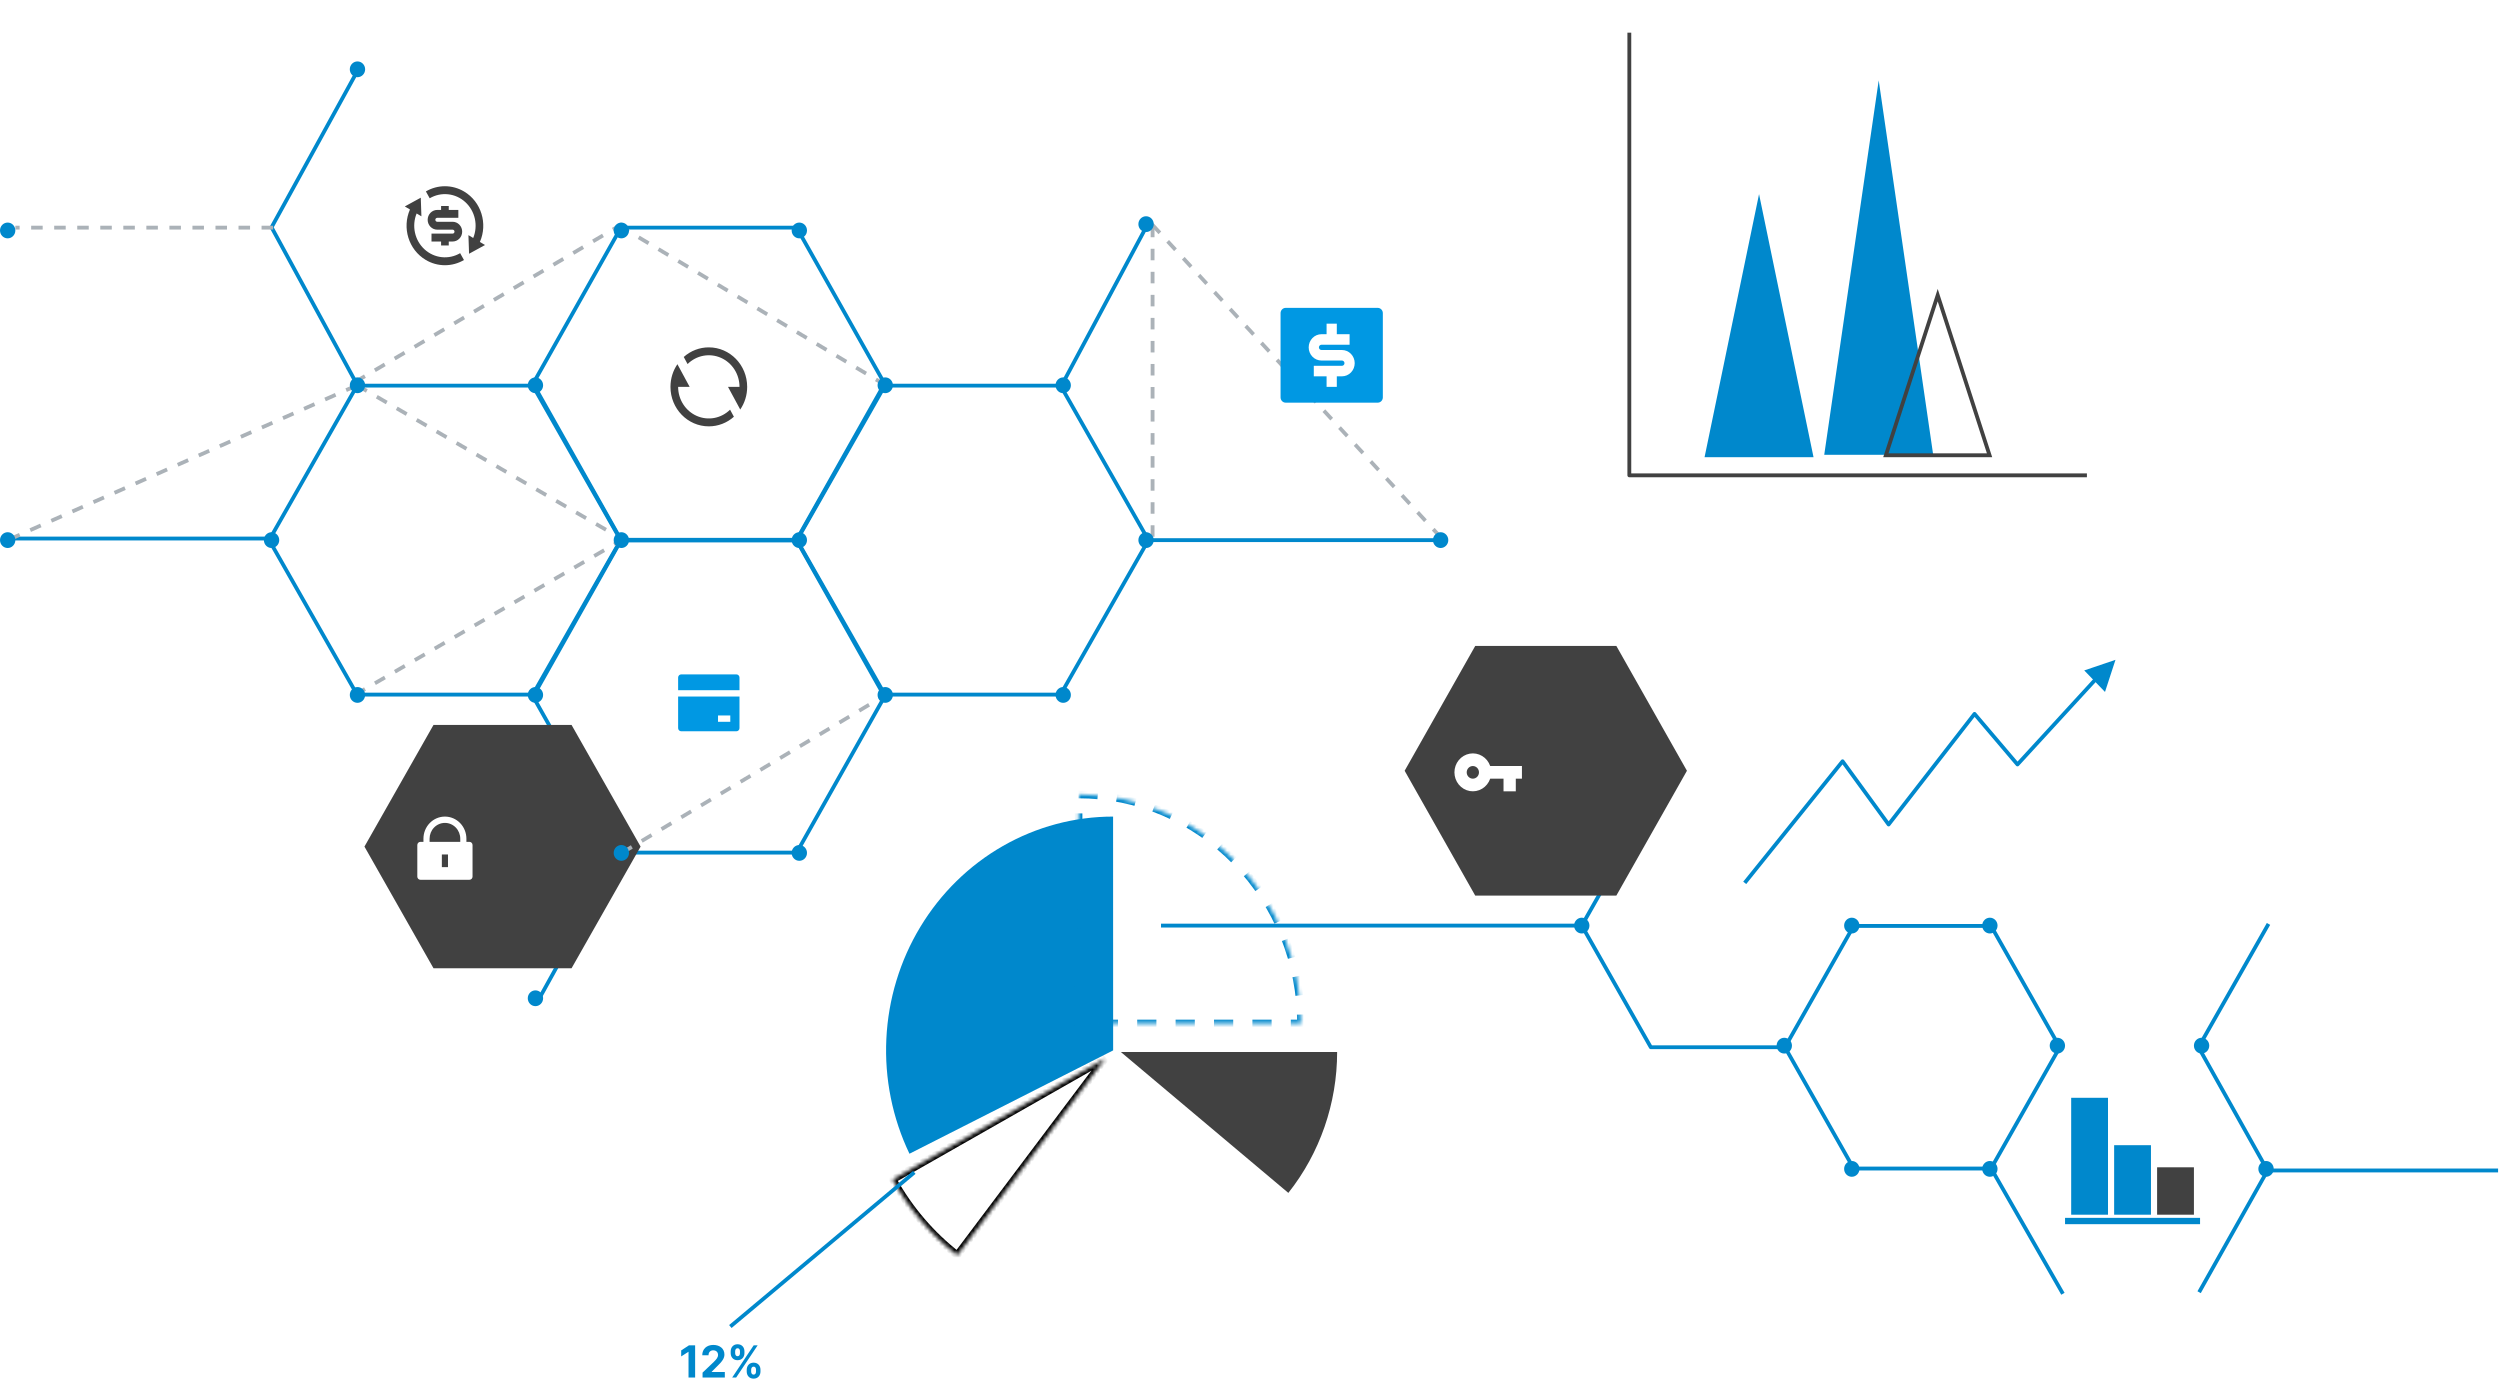 <?xml version="1.0" encoding="UTF-8"?><svg width="651" height="359" viewBox="0 0 651 359" fill="none" xmlns="http://www.w3.org/2000/svg">
<path d="M93.085 100.329L70.713 59.19L93.085 18.462M276.46 100.329L298.433 59.19M299.232 140.645H375.937M161.401 222.1L140.227 260.359" stroke="#0088CC" stroke-linecap="square" stroke-linejoin="round"/>
<g filter="url(#filter0_d)">
<path d="M221.823 300.433C217.382 291.151 215.311 280.858 215.806 270.523C216.301 260.189 219.346 250.155 224.652 241.369C229.959 232.582 237.352 225.334 246.135 220.307C254.917 215.28 264.799 212.64 274.847 212.638L274.862 273.523L221.823 300.433Z" fill="#0088CC"/>
</g>
<g filter="url(#filter1_d)">
<path d="M333.19 273.935C333.19 287.31 328.702 300.273 320.485 310.631L276.859 273.935H333.19Z" fill="#414141"/>
</g>
<g filter="url(#filter2_d)">
<path d="M318.377 313.329C313.878 319.375 308.266 324.45 301.862 328.263C295.458 332.076 288.388 334.554 281.054 335.553C273.721 336.553 266.268 336.055 259.121 334.088C251.975 332.122 245.274 328.725 239.402 324.092L273.663 278.049L318.377 313.329Z" fill="white"/>
</g>
<g filter="url(#filter3_d)">
<mask id="path-5-inside-1" fill="white">
<path d="M234.275 326.884C227.398 321.536 221.669 314.815 217.439 307.135L272.865 275.58L234.275 326.884Z"/>
</mask>
<path d="M234.275 326.884C227.398 321.536 221.669 314.815 217.439 307.135L272.865 275.58L234.275 326.884Z" stroke="black" stroke-width="2" mask="url(#path-5-inside-1)"/>
</g>
<path d="M237.707 305.612L190.565 345.105" stroke="#0088CC" stroke-linecap="square" stroke-linejoin="round"/>
<mask id="path-7-inside-2" fill="white">
<path d="M280.854 206.878C288.461 206.878 295.994 208.421 303.022 211.419C310.051 214.417 316.437 218.811 321.816 224.35C327.195 229.889 331.462 236.465 334.373 243.702C337.284 250.939 338.783 258.696 338.783 266.53L280.854 266.53V206.878Z"/>
</mask>
<path d="M280.854 206.878C288.461 206.878 295.994 208.421 303.022 211.419C310.051 214.417 316.437 218.811 321.816 224.35C327.195 229.889 331.462 236.465 334.373 243.702C337.284 250.939 338.783 258.696 338.783 266.53L280.854 266.53V206.878Z" stroke="#0088CC" stroke-width="2" stroke-dasharray="5 5" mask="url(#path-7-inside-2)"/>
<path d="M161.693 59.278H207.452L230.342 99.917L207.452 140.556H161.693L138.803 99.917L161.693 59.278Z" stroke="#0088CC"/>
<path d="M161.693 140.733H207.452L230.342 181.372L207.452 222.011H161.693L138.803 181.372L161.693 140.733Z" stroke="#0088CC"/>
<path d="M70.314 140.233H1.199" stroke="#0088CC"/>
<path d="M92.977 100.417H138.738L161.625 140.644L138.738 180.872H92.977L70.089 140.644L92.977 100.417Z" stroke="#0088CC"/>
<path d="M482.698 241.112H518.47L536.364 272.7L518.47 304.289H482.698L464.803 272.7L482.698 241.112Z" stroke="#0088CC"/>
<path d="M464.628 272.7H429.871L411.893 241.023M411.893 241.023L429.871 209.346M411.893 241.023H302.827M518.562 304.377L536.939 336.466M650 304.789H590.473M590.473 304.789L572.895 336.054M590.473 304.789L572.495 272.7L590.473 241.023" stroke="#0088CC" stroke-linecap="square" stroke-linejoin="round"/>
<path d="M230.408 100.417H276.169L299.056 140.644L276.169 180.872H230.408L207.521 140.644L230.408 100.417Z" stroke="#0088CC"/>
<g filter="url(#filter4_d)">
<path d="M133.836 188.777L151.813 220.454L133.836 252.131H97.88L79.902 220.454L97.88 188.777H133.836Z" fill="#414141"/>
</g>
<g filter="url(#filter5_d)">
<path d="M405.901 168.208L424.278 200.707L405.901 233.207H369.146L350.769 200.707L369.146 168.208H405.901Z" fill="#414141"/>
</g>
<path d="M123.223 61.969C123.871 60.384 124.02 58.629 123.65 56.952C123.279 55.274 122.407 53.759 121.157 52.618C119.906 51.477 118.34 50.769 116.678 50.592C115.016 50.416 113.343 50.78 111.892 51.633L110.901 49.847C112.417 48.955 114.134 48.488 115.879 48.492C117.625 48.496 119.34 48.972 120.851 49.872C125.336 52.537 127.054 58.245 124.963 63.005L126.303 63.801L122.144 66.078L121.979 61.23L123.223 61.969ZM108.491 55.587C107.843 57.172 107.694 58.927 108.065 60.605C108.435 62.282 109.307 63.798 110.558 64.939C111.808 66.079 113.375 66.788 115.036 66.964C116.698 67.141 118.372 66.777 119.822 65.923L120.813 67.709C119.297 68.602 117.581 69.069 115.835 69.064C114.089 69.06 112.375 68.584 110.863 67.685C106.379 65.019 104.661 59.311 106.752 54.551L105.41 53.756L109.57 51.479L109.735 56.327L108.49 55.588L108.491 55.587ZM112.362 60.835H117.855C117.987 60.835 118.114 60.781 118.208 60.684C118.302 60.588 118.354 60.457 118.354 60.321C118.354 60.184 118.302 60.054 118.208 59.957C118.114 59.861 117.987 59.807 117.855 59.807H113.86C113.198 59.807 112.562 59.536 112.094 59.054C111.626 58.571 111.363 57.917 111.363 57.236C111.363 56.553 111.626 55.9 112.094 55.417C112.562 54.935 113.198 54.664 113.86 54.664H114.859V53.636H116.856V54.664H119.353V56.721H113.86C113.727 56.721 113.6 56.775 113.507 56.872C113.413 56.968 113.36 57.099 113.36 57.236C113.36 57.372 113.413 57.503 113.507 57.599C113.6 57.696 113.727 57.75 113.86 57.75H117.855C118.517 57.75 119.152 58.021 119.62 58.503C120.089 58.985 120.352 59.639 120.352 60.321C120.352 61.003 120.089 61.657 119.62 62.139C119.152 62.621 118.517 62.892 117.855 62.892H116.856V63.92H114.859V62.892H112.362V60.835Z" fill="#414141"/>
<path d="M121.451 219.22H122.25C122.462 219.22 122.665 219.307 122.815 219.461C122.965 219.615 123.049 219.824 123.049 220.043V228.27C123.049 228.489 122.965 228.698 122.815 228.852C122.665 229.007 122.462 229.093 122.25 229.093H109.466C109.254 229.093 109.05 229.007 108.901 228.852C108.751 228.698 108.667 228.489 108.667 228.27V220.043C108.667 219.824 108.751 219.615 108.901 219.461C109.05 219.307 109.254 219.22 109.466 219.22H110.265V218.397C110.265 217.641 110.409 216.892 110.69 216.193C110.971 215.494 111.383 214.859 111.903 214.325C112.422 213.79 113.039 213.366 113.717 213.076C114.396 212.787 115.123 212.638 115.858 212.638C116.592 212.638 117.319 212.787 117.998 213.076C118.677 213.366 119.293 213.79 119.813 214.325C120.332 214.859 120.744 215.494 121.025 216.193C121.306 216.892 121.451 217.641 121.451 218.397V219.22ZM119.853 219.22V218.397C119.853 217.306 119.432 216.26 118.683 215.488C117.933 214.717 116.917 214.283 115.858 214.283C114.798 214.283 113.782 214.717 113.033 215.488C112.283 216.26 111.863 217.306 111.863 218.397V219.22H119.853ZM115.059 222.511V225.802H116.657V222.511H115.059Z" fill="white"/>
<path d="M391.518 202.765H388.049C387.672 203.863 386.931 204.788 385.955 205.377C384.98 205.966 383.833 206.182 382.719 205.985C381.604 205.788 380.593 205.191 379.864 204.301C379.135 203.411 378.735 202.284 378.735 201.119C378.735 199.955 379.135 198.827 379.864 197.937C380.593 197.047 381.604 196.45 382.719 196.253C383.833 196.057 384.98 196.272 385.955 196.861C386.931 197.45 387.672 198.376 388.049 199.473H396.312V202.765H394.714V206.056H391.518V202.765ZM383.528 202.765C383.952 202.765 384.358 202.591 384.658 202.283C384.957 201.974 385.126 201.555 385.126 201.119C385.126 200.683 384.957 200.264 384.658 199.955C384.358 199.647 383.952 199.473 383.528 199.473C383.104 199.473 382.697 199.647 382.398 199.955C382.098 200.264 381.93 200.683 381.93 201.119C381.93 201.555 382.098 201.974 382.398 202.283C382.697 202.591 383.104 202.765 383.528 202.765Z" fill="white"/>
<line x1="71.112" y1="59.278" x2="3.995" y2="59.278" stroke="#ABB2B8" stroke-dasharray="3 3"/>
<line y1="-0.5" x2="99.611" y2="-0.5" transform="matrix(-0.914 0.405 -0.385 -0.923 92.686 99.917)" stroke="#ABB2B8" stroke-dasharray="3 3"/>
<line y1="-0.5" x2="80.775" y2="-0.5" transform="matrix(0.861 -0.509 0.487 0.873 92.686 99.917)" stroke="#ABB2B8" stroke-dasharray="3 3"/>
<line y1="-0.5" x2="80.089" y2="-0.5" transform="matrix(-0.858 -0.514 0.492 -0.871 230.916 99.917)" stroke="#ABB2B8" stroke-dasharray="3 3"/>
<line x1="300.131" y1="58.778" x2="300.131" y2="141.056" stroke="#ABB2B8" stroke-dasharray="3 3"/>
<line y1="-0.5" x2="111.944" y2="-0.5" transform="matrix(0.678 0.735 -0.715 0.699 299.631 58.778)" stroke="#ABB2B8" stroke-dasharray="3 3"/>
<line y1="-0.5" x2="80.359" y2="-0.5" transform="matrix(0.865 0.502 -0.48 0.877 92.686 100.74)" stroke="#ABB2B8" stroke-dasharray="3 3"/>
<line y1="-0.5" x2="80.359" y2="-0.5" transform="matrix(0.865 -0.502 0.48 0.877 92.686 181.372)" stroke="#ABB2B8" stroke-dasharray="3 3"/>
<line y1="-0.5" x2="80.089" y2="-0.5" transform="matrix(0.858 -0.514 0.492 0.871 162.201 222.511)" stroke="#ABB2B8" stroke-dasharray="3 3"/>
<ellipse cx="93.085" cy="100.328" rx="1.998" ry="2.057" fill="#0088CC"/>
<ellipse cx="93.085" cy="18.051" rx="1.998" ry="2.057" fill="#0088CC"/>
<ellipse cx="230.516" cy="100.328" rx="1.998" ry="2.057" fill="#0088CC"/>
<ellipse cx="161.801" cy="60.012" rx="1.998" ry="2.057" fill="#0088CC"/>
<ellipse cx="93.085" cy="180.961" rx="1.998" ry="2.057" fill="#0088CC"/>
<ellipse cx="230.516" cy="180.961" rx="1.998" ry="2.057" fill="#0088CC"/>
<ellipse cx="411.893" cy="241.023" rx="1.998" ry="2.057" fill="#0088CC"/>
<ellipse cx="482.207" cy="241.023" rx="1.998" ry="2.057" fill="#0088CC"/>
<ellipse cx="482.207" cy="304.378" rx="1.998" ry="2.057" fill="#0088CC"/>
<ellipse cx="464.628" cy="272.289" rx="1.998" ry="2.057" fill="#0088CC"/>
<ellipse cx="573.294" cy="272.289" rx="1.998" ry="2.057" fill="#0088CC"/>
<ellipse cx="535.741" cy="272.289" rx="1.998" ry="2.057" fill="#0088CC"/>
<ellipse cx="518.163" cy="241.023" rx="1.998" ry="2.057" fill="#0088CC"/>
<ellipse cx="518.163" cy="304.378" rx="1.998" ry="2.057" fill="#0088CC"/>
<ellipse cx="590.074" cy="304.378" rx="1.998" ry="2.057" fill="#0088CC"/>
<ellipse cx="161.801" cy="140.645" rx="1.998" ry="2.057" fill="#0088CC"/>
<ellipse cx="70.713" cy="140.645" rx="1.998" ry="2.057" fill="#0088CC"/>
<ellipse cx="1.998" cy="140.645" rx="1.998" ry="2.057" fill="#0088CC"/>
<ellipse cx="1.998" cy="60.012" rx="1.998" ry="2.057" fill="#0088CC"/>
<ellipse cx="161.801" cy="222.1" rx="1.998" ry="2.057" fill="#0088CC"/>
<ellipse cx="139.429" cy="100.328" rx="1.998" ry="2.057" fill="#0088CC"/>
<ellipse cx="276.859" cy="100.328" rx="1.998" ry="2.057" fill="#0088CC"/>
<ellipse cx="208.144" cy="60.012" rx="1.998" ry="2.057" fill="#0088CC"/>
<ellipse cx="139.429" cy="180.961" rx="1.998" ry="2.057" fill="#0088CC"/>
<ellipse cx="139.429" cy="259.948" rx="1.998" ry="2.057" fill="#0088CC"/>
<ellipse cx="276.859" cy="180.961" rx="1.998" ry="2.057" fill="#0088CC"/>
<ellipse cx="208.144" cy="140.645" rx="1.998" ry="2.057" fill="#0088CC"/>
<ellipse cx="298.433" cy="140.645" rx="1.998" ry="2.057" fill="#0088CC"/>
<ellipse cx="375.138" cy="140.645" rx="1.998" ry="2.057" fill="#0088CC"/>
<ellipse cx="298.433" cy="58.367" rx="1.998" ry="2.057" fill="#0088CC"/>
<ellipse cx="208.144" cy="222.1" rx="1.998" ry="2.057" fill="#0088CC"/>
<path d="M178.048 92.955C179.86 91.338 182.179 90.45 184.577 90.453C190.093 90.453 194.564 95.058 194.564 100.738C194.564 102.935 193.895 104.971 192.757 106.641L189.57 100.738H192.567C192.567 99.125 192.107 97.547 191.243 96.201C190.38 94.856 189.151 93.801 187.71 93.168C186.269 92.536 184.679 92.353 183.138 92.644C181.597 92.934 180.173 93.684 179.043 94.802L178.048 92.955ZM191.106 108.52C189.293 110.137 186.975 111.026 184.577 111.023C179.06 111.023 174.589 106.418 174.589 100.738C174.589 98.541 175.258 96.505 176.397 94.834L179.583 100.738H176.586C176.586 102.351 177.047 103.928 177.91 105.274C178.774 106.62 180.002 107.675 181.443 108.307C182.884 108.94 184.474 109.122 186.015 108.832C187.556 108.542 188.98 107.791 190.11 106.674L191.106 108.52Z" fill="#414141"/>
<path d="M192.563 181.372V189.6C192.563 189.818 192.479 190.027 192.329 190.182C192.179 190.336 191.976 190.423 191.764 190.423H177.382C177.17 190.423 176.967 190.336 176.817 190.182C176.667 190.027 176.583 189.818 176.583 189.6V181.372H192.563ZM192.563 179.726H176.583V176.435C176.583 176.217 176.667 176.008 176.817 175.854C176.967 175.699 177.17 175.613 177.382 175.613H191.764C191.976 175.613 192.179 175.699 192.329 175.854C192.479 176.008 192.563 176.217 192.563 176.435V179.726ZM186.97 186.309V187.954H190.166V186.309H186.97Z" fill="#0098E3"/>
<path d="M334.788 80.17H358.759C359.112 80.17 359.451 80.315 359.7 80.572C359.95 80.829 360.09 81.178 360.09 81.542V103.482C360.09 103.846 359.95 104.195 359.7 104.452C359.451 104.709 359.112 104.854 358.759 104.854H334.788C334.435 104.854 334.096 104.709 333.847 104.452C333.597 104.195 333.457 103.846 333.457 103.482V81.542C333.457 81.178 333.597 80.829 333.847 80.572C334.096 80.315 334.435 80.17 334.788 80.17ZM342.113 95.255V97.997H345.442V100.74H348.105V97.997H349.437C350.32 97.997 351.167 97.636 351.791 96.993C352.415 96.35 352.766 95.478 352.766 94.569C352.766 93.66 352.415 92.788 351.791 92.145C351.167 91.502 350.32 91.141 349.437 91.141H344.11C343.934 91.141 343.764 91.069 343.639 90.94C343.514 90.811 343.444 90.637 343.444 90.455C343.444 90.273 343.514 90.099 343.639 89.97C343.764 89.842 343.934 89.769 344.11 89.769H351.434V87.027H348.105V84.284H345.442V87.027H344.11C343.227 87.027 342.38 87.388 341.756 88.031C341.132 88.674 340.781 89.546 340.781 90.455C340.781 91.364 341.132 92.236 341.756 92.879C342.38 93.522 343.227 93.883 344.11 93.883H349.437C349.613 93.883 349.783 93.956 349.908 94.084C350.033 94.213 350.103 94.387 350.103 94.569C350.103 94.751 350.033 94.925 349.908 95.054C349.783 95.182 349.613 95.255 349.437 95.255H342.113Z" fill="#0098E3"/>
<path d="M542.932 123.778H424.278V9" stroke="#414141" stroke-linecap="square" stroke-linejoin="round"/>
<g filter="url(#filter6_d)">
<path d="M474.216 20.93L488.402 118.43H460.031L474.216 20.93Z" fill="#0088CC"/>
</g>
<path d="M550.872 171.818L548.142 180.179L542.736 174.58L550.872 171.818Z" fill="#0088CC"/>
<path d="M491.081 118.547L504.579 76.857L518.077 118.547H491.081Z" stroke="#414141"/>
<g filter="url(#filter7_d)">
<path d="M443.055 50.55L457.24 119.047H428.869L443.055 50.55Z" fill="#0088CC"/>
</g>
<path d="M454.64 229.505L479.809 198.239L491.794 214.695L514.167 185.898L525.353 199.062L546.128 176.436" stroke="#0088CC" stroke-linecap="square" stroke-linejoin="round"/>
<rect x="537.738" y="317.131" width="35.157" height="1.646" fill="#0088CC"/>
<rect x="561.709" y="303.966" width="9.588" height="12.342" fill="#414141"/>
<rect x="550.522" y="298.207" width="9.588" height="18.101" fill="#0088CC"/>
<rect x="539.336" y="285.865" width="9.588" height="30.443" fill="#0088CC"/>
<path d="M181.012 350.332H179.395L177.381 351.645V353.216L179.244 352.013H179.292V358.71H181.012V350.332Z" fill="#0088CC"/>
<path d="M182.946 358.71H188.745V357.262H185.329V357.204L186.517 356.006C188.189 354.435 188.638 353.65 188.638 352.696C188.638 351.244 187.486 350.218 185.742 350.218C184.034 350.218 182.862 351.269 182.866 352.913H184.499C184.495 352.112 184.987 351.621 185.73 351.621C186.445 351.621 186.978 352.079 186.978 352.815C186.978 353.482 186.58 353.94 185.842 354.672L182.946 357.433V358.71Z" fill="#0088CC"/>
<path d="M194.445 357.139C194.449 358.145 195.072 359 196.236 359C197.388 359 198.032 358.145 198.028 357.139V356.697C198.032 355.683 197.404 354.836 196.236 354.836C195.088 354.836 194.449 355.691 194.445 356.697V357.139ZM190.27 352.345C190.274 353.351 190.897 354.198 192.057 354.198C193.213 354.198 193.857 353.359 193.853 352.345V351.903C193.857 350.888 193.229 350.042 192.057 350.042C190.921 350.042 190.274 350.888 190.27 351.903V352.345ZM190.659 358.71H191.696L197.289 350.332H196.252L190.659 358.71ZM195.601 356.697C195.605 356.296 195.76 355.883 196.236 355.883C196.737 355.883 196.868 356.296 196.864 356.697V357.139C196.868 357.54 196.721 357.945 196.236 357.945C195.752 357.945 195.605 357.527 195.601 357.139V356.697ZM191.434 351.903C191.438 351.514 191.585 351.089 192.057 351.089C192.558 351.089 192.693 351.502 192.689 351.903V352.345C192.693 352.746 192.542 353.151 192.057 353.151C191.589 353.151 191.438 352.746 191.434 352.345V351.903Z" fill="#0088CC"/>
<defs>
<filter id="filter0_d" x="210.734" y="192.638" width="99.127" height="127.795" filterUnits="userSpaceOnUse" color-interpolation-filters="sRGB">
<feFlood flood-opacity="0" result="BackgroundImageFix"/>
<feColorMatrix in="SourceAlpha" type="matrix" values="0 0 0 0 0 0 0 0 0 0 0 0 0 0 0 0 0 0 127 0"/>
<feOffset dx="15"/>
<feGaussianBlur stdDeviation="10"/>
<feColorMatrix type="matrix" values="0 0 0 0 0 0 0 0 0 0 0 0 0 0 0 0 0 0 0.15 0"/>
<feBlend mode="normal" in2="BackgroundImageFix" result="effect1_dropShadow"/>
<feBlend mode="normal" in="SourceGraphic" in2="effect1_dropShadow" result="shape"/>
</filter>
<filter id="filter1_d" x="271.859" y="253.935" width="96.331" height="76.696" filterUnits="userSpaceOnUse" color-interpolation-filters="sRGB">
<feFlood flood-opacity="0" result="BackgroundImageFix"/>
<feColorMatrix in="SourceAlpha" type="matrix" values="0 0 0 0 0 0 0 0 0 0 0 0 0 0 0 0 0 0 127 0"/>
<feOffset dx="15"/>
<feGaussianBlur stdDeviation="10"/>
<feColorMatrix type="matrix" values="0 0 0 0 0 0 0 0 0 0 0 0 0 0 0 0 0 0 0.15 0"/>
<feBlend mode="normal" in2="BackgroundImageFix" result="effect1_dropShadow"/>
<feBlend mode="normal" in="SourceGraphic" in2="effect1_dropShadow" result="shape"/>
</filter>
<filter id="filter2_d" x="234.402" y="258.049" width="118.975" height="98.006" filterUnits="userSpaceOnUse" color-interpolation-filters="sRGB">
<feFlood flood-opacity="0" result="BackgroundImageFix"/>
<feColorMatrix in="SourceAlpha" type="matrix" values="0 0 0 0 0 0 0 0 0 0 0 0 0 0 0 0 0 0 127 0"/>
<feOffset dx="15"/>
<feGaussianBlur stdDeviation="10"/>
<feColorMatrix type="matrix" values="0 0 0 0 0 0 0 0 0 0 0 0 0 0 0 0 0 0 0.15 0"/>
<feBlend mode="normal" in2="BackgroundImageFix" result="effect1_dropShadow"/>
<feBlend mode="normal" in="SourceGraphic" in2="effect1_dropShadow" result="shape"/>
</filter>
<filter id="filter3_d" x="212.439" y="255.58" width="95.425" height="91.304" filterUnits="userSpaceOnUse" color-interpolation-filters="sRGB">
<feFlood flood-opacity="0" result="BackgroundImageFix"/>
<feColorMatrix in="SourceAlpha" type="matrix" values="0 0 0 0 0 0 0 0 0 0 0 0 0 0 0 0 0 0 127 0"/>
<feOffset dx="15"/>
<feGaussianBlur stdDeviation="10"/>
<feColorMatrix type="matrix" values="0 0 0 0 0 0 0 0 0 0 0 0 0 0 0 0 0 0 0.15 0"/>
<feBlend mode="normal" in2="BackgroundImageFix" result="effect1_dropShadow"/>
<feBlend mode="normal" in="SourceGraphic" in2="effect1_dropShadow" result="shape"/>
</filter>
<filter id="filter4_d" x="74.902" y="168.777" width="111.911" height="103.354" filterUnits="userSpaceOnUse" color-interpolation-filters="sRGB">
<feFlood flood-opacity="0" result="BackgroundImageFix"/>
<feColorMatrix in="SourceAlpha" type="matrix" values="0 0 0 0 0 0 0 0 0 0 0 0 0 0 0 0 0 0 127 0"/>
<feOffset dx="15"/>
<feGaussianBlur stdDeviation="10"/>
<feColorMatrix type="matrix" values="0 0 0 0 0 0 0 0 0 0 0 0 0 0 0 0 0 0 0.15 0"/>
<feBlend mode="normal" in2="BackgroundImageFix" result="effect1_dropShadow"/>
<feBlend mode="normal" in="SourceGraphic" in2="effect1_dropShadow" result="shape"/>
</filter>
<filter id="filter5_d" x="345.769" y="148.208" width="113.51" height="105" filterUnits="userSpaceOnUse" color-interpolation-filters="sRGB">
<feFlood flood-opacity="0" result="BackgroundImageFix"/>
<feColorMatrix in="SourceAlpha" type="matrix" values="0 0 0 0 0 0 0 0 0 0 0 0 0 0 0 0 0 0 127 0"/>
<feOffset dx="15"/>
<feGaussianBlur stdDeviation="10"/>
<feColorMatrix type="matrix" values="0 0 0 0 0 0 0 0 0 0 0 0 0 0 0 0 0 0 0.15 0"/>
<feBlend mode="normal" in2="BackgroundImageFix" result="effect1_dropShadow"/>
<feBlend mode="normal" in="SourceGraphic" in2="effect1_dropShadow" result="shape"/>
</filter>
<filter id="filter6_d" x="455.031" y="0.93" width="68.371" height="137.499" filterUnits="userSpaceOnUse" color-interpolation-filters="sRGB">
<feFlood flood-opacity="0" result="BackgroundImageFix"/>
<feColorMatrix in="SourceAlpha" type="matrix" values="0 0 0 0 0 0 0 0 0 0 0 0 0 0 0 0 0 0 127 0"/>
<feOffset dx="15"/>
<feGaussianBlur stdDeviation="10"/>
<feColorMatrix type="matrix" values="0 0 0 0 0 0 0 0 0 0 0 0 0 0 0 0 0 0 0.15 0"/>
<feBlend mode="normal" in2="BackgroundImageFix" result="effect1_dropShadow"/>
<feBlend mode="normal" in="SourceGraphic" in2="effect1_dropShadow" result="shape"/>
</filter>
<filter id="filter7_d" x="423.869" y="30.55" width="68.371" height="108.496" filterUnits="userSpaceOnUse" color-interpolation-filters="sRGB">
<feFlood flood-opacity="0" result="BackgroundImageFix"/>
<feColorMatrix in="SourceAlpha" type="matrix" values="0 0 0 0 0 0 0 0 0 0 0 0 0 0 0 0 0 0 127 0"/>
<feOffset dx="15"/>
<feGaussianBlur stdDeviation="10"/>
<feColorMatrix type="matrix" values="0 0 0 0 0 0 0 0 0 0 0 0 0 0 0 0 0 0 0.15 0"/>
<feBlend mode="normal" in2="BackgroundImageFix" result="effect1_dropShadow"/>
<feBlend mode="normal" in="SourceGraphic" in2="effect1_dropShadow" result="shape"/>
</filter>
</defs>
</svg>

